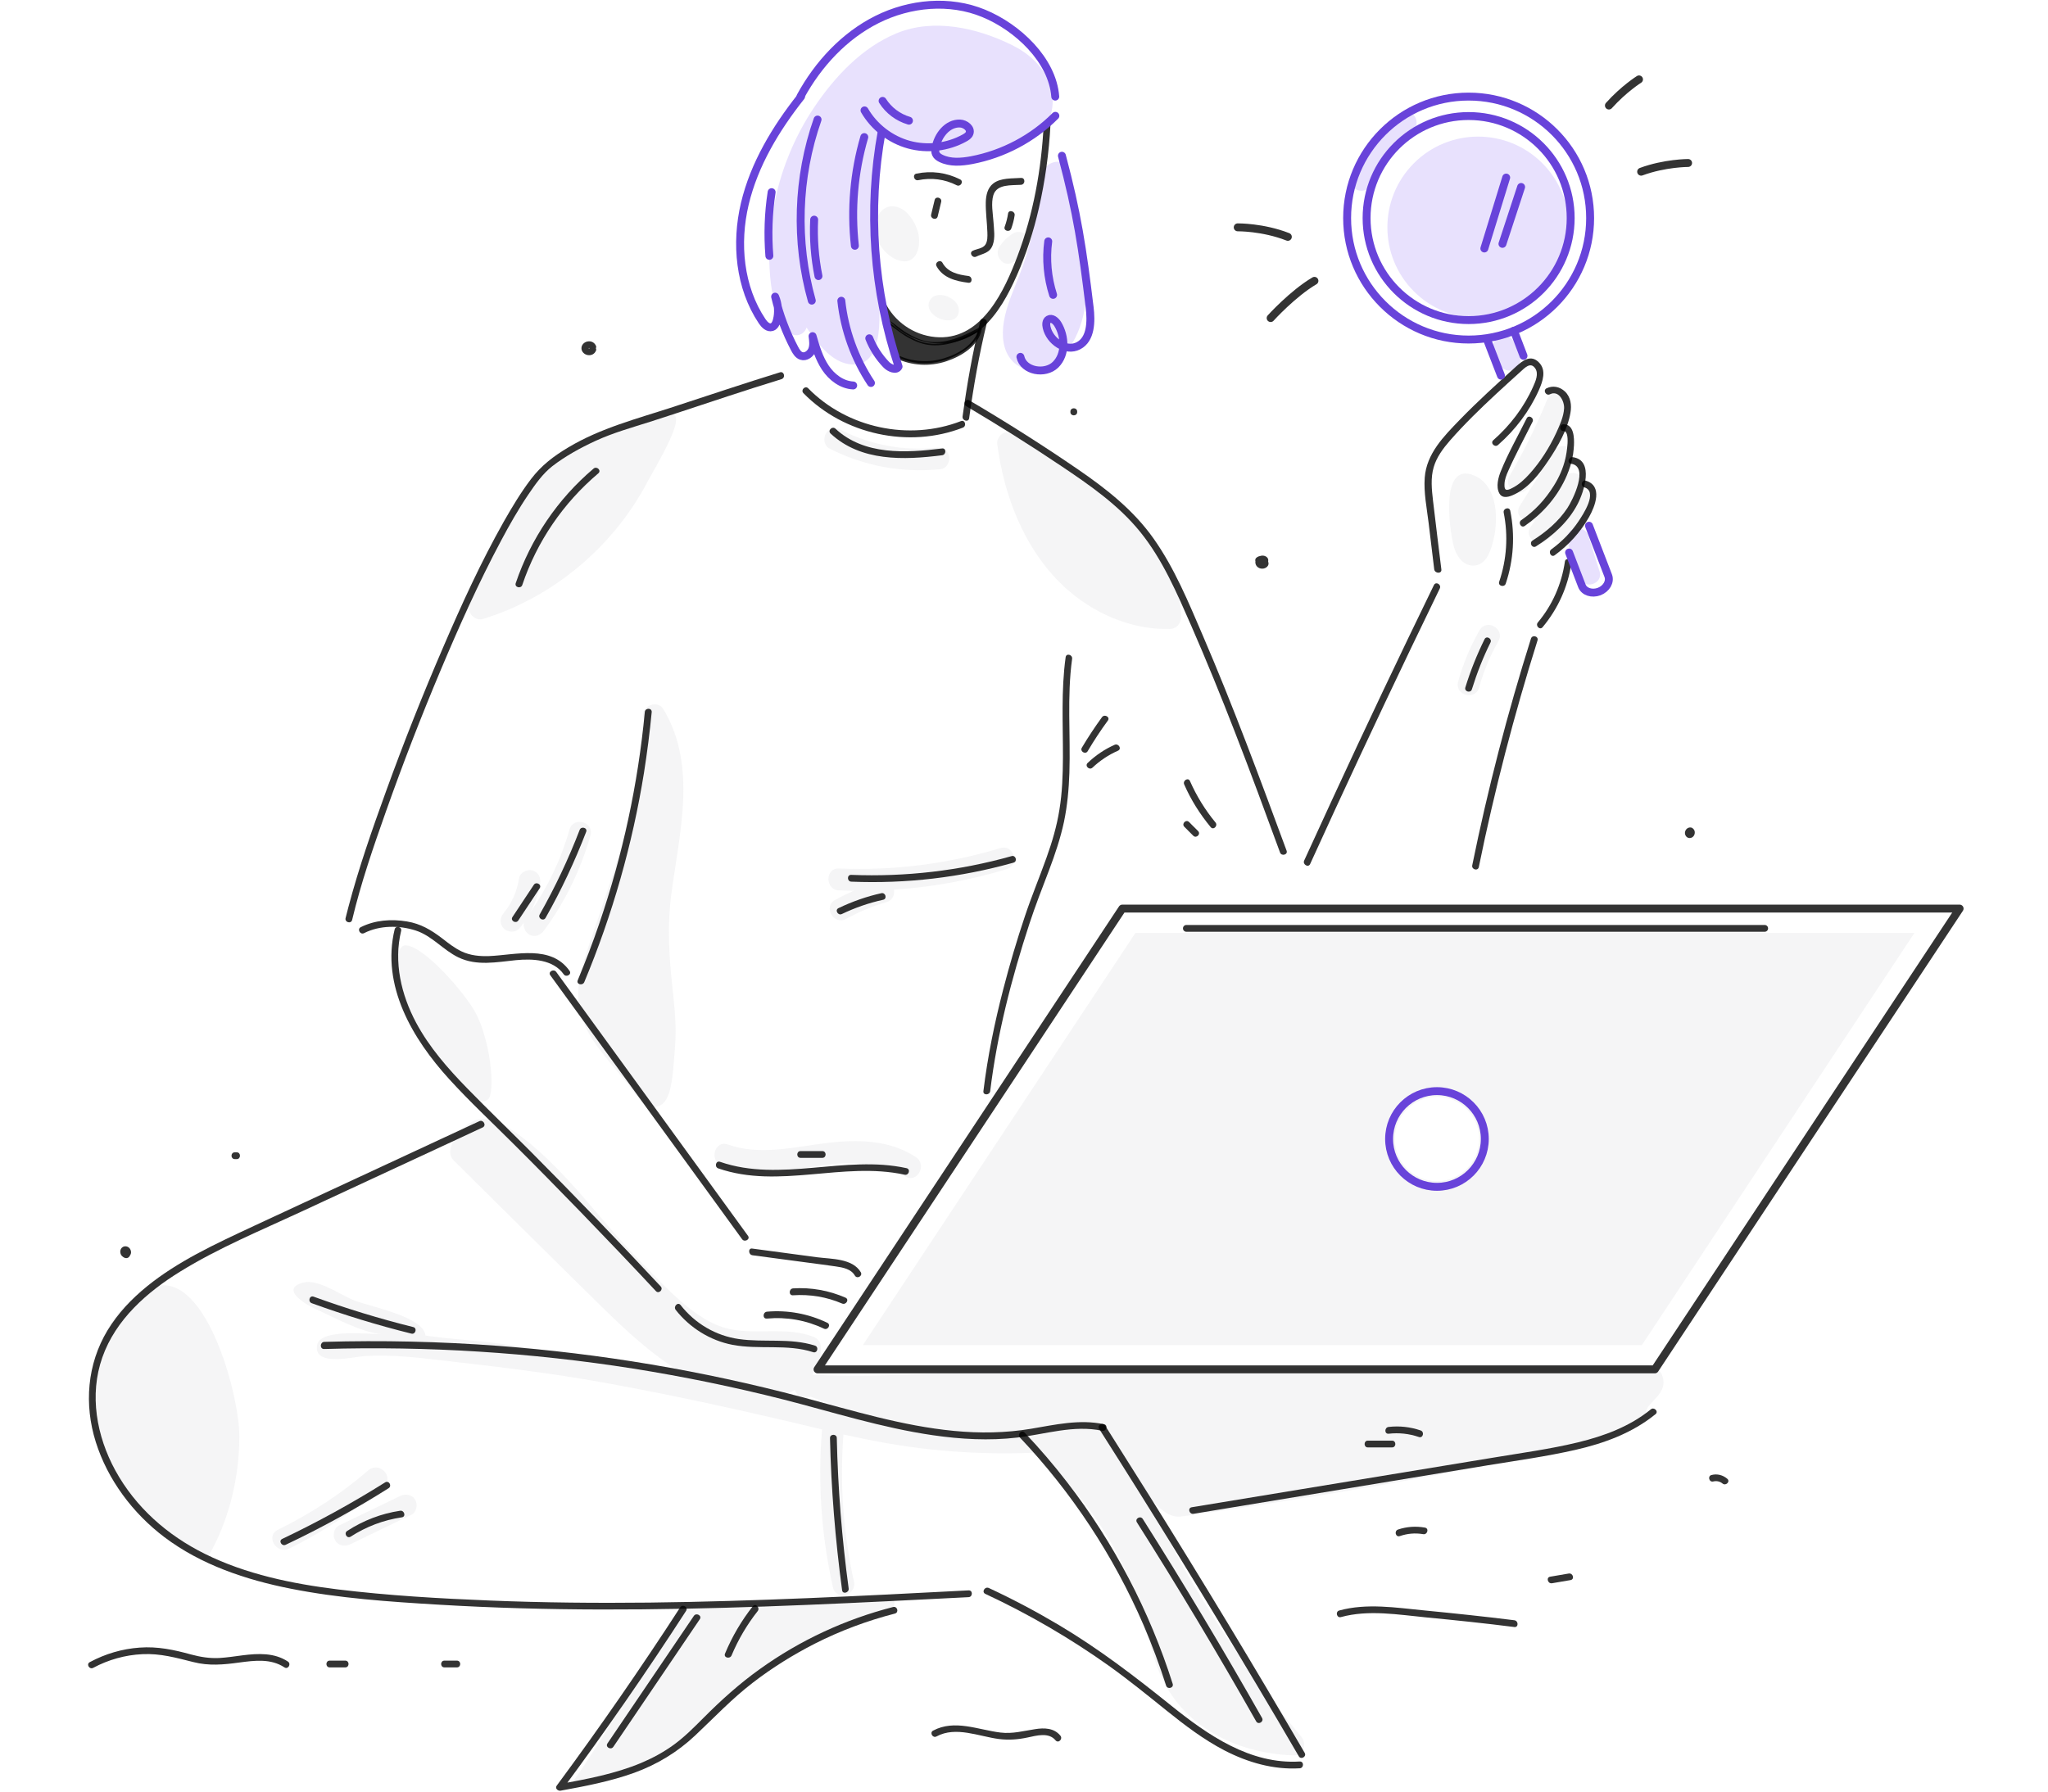<svg width="640" height="560" viewBox="0 0 640 560" fill="none" xmlns="http://www.w3.org/2000/svg">
<path d="M273.517 72.121C273.835 76.187 277.158 80.288 280.941 81.419C286.81 83.152 288.047 76.222 286.774 72.227C285.785 69.046 283.31 65.121 279.739 64.556C275.391 63.813 273.234 68.374 273.517 72.121Z" fill="#BABEC6" fill-opacity="0.15"/>
<path d="M313.43 81.985C317.319 84.531 322.304 75.728 321.314 74.172C320.324 72.616 318.274 71.98 316.647 72.934C314.844 74.031 313.324 75.515 312.228 77.283C311.274 78.803 311.91 80.995 313.43 81.985Z" fill="#BABEC6" fill-opacity="0.15"/>
<path d="M291.828 98.495C294.161 100.546 299.747 101.394 299.641 96.763C299.535 93.051 292.535 90.222 290.555 93.934C289.671 95.596 290.449 97.293 291.828 98.495Z" fill="#BABEC6" fill-opacity="0.15"/>
<path d="M150.981 193.454C172.794 186.737 191.531 171.005 202.208 150.853C205.213 145.197 215.607 128.475 209.243 129.465C191.248 132.187 171.238 144.596 166.89 150.217C162.577 155.768 147.057 182.954 146.632 190.202C146.526 192.358 148.93 194.091 150.981 193.454Z" fill="#BABEC6" fill-opacity="0.15"/>
<path d="M347.441 193.03C353.204 195.47 359.355 196.742 365.613 196.601C367.522 196.566 368.936 195.045 369.042 193.172C369.749 180.409 355.502 153.964 315.057 135.262C313.537 134.555 311.416 136.818 311.628 138.692C314.562 161.212 325.487 183.768 347.441 193.03Z" fill="#BABEC6" fill-opacity="0.15"/>
<path d="M259.164 140.177C269.982 145.692 281.896 147.884 293.987 146.646C295.826 146.47 296.957 144.242 296.603 142.581C296.179 140.601 294.376 139.788 292.538 139.965C282.427 141.025 271.927 139.045 262.841 134.414C261.215 133.566 259.199 133.778 258.139 135.439C257.22 136.889 257.502 139.328 259.164 140.177Z" fill="#BABEC6" fill-opacity="0.15"/>
<path d="M165.333 292.091C167.066 293.116 168.904 292.338 170 290.853C176.611 281.909 181.49 271.798 184.53 261.121C185.732 256.879 179.157 255.076 177.955 259.318C175.339 268.616 171.167 277.313 165.687 285.197C167.207 282.439 168.268 279.47 168.798 276.288C169.081 274.485 168.338 272.611 166.429 272.081C164.803 271.621 162.541 272.646 162.222 274.449C161.586 278.48 160.03 282.227 157.414 285.374C156.212 286.788 156.035 288.803 157.414 290.217C158.616 291.419 161.056 291.631 162.258 290.217C162.788 289.616 163.248 288.98 163.707 288.343C163.389 289.722 164.167 291.384 165.333 292.091Z" fill="#BABEC6" fill-opacity="0.15"/>
<path d="M312.652 265.081C296.283 270.03 279.278 272.187 262.167 271.48C257.783 271.303 257.783 278.126 262.167 278.303C263.722 278.374 265.278 278.409 266.833 278.409C264.818 279.293 262.874 280.247 260.965 281.308C257.111 283.429 260.541 289.333 264.429 287.212C268.424 284.985 272.596 283.253 277.015 281.98C278.995 281.414 279.631 279.646 279.349 278.091C291.263 277.278 303.071 275.157 314.525 271.692C318.662 270.384 316.859 263.808 312.652 265.081Z" fill="#BABEC6" fill-opacity="0.15"/>
<path d="M458.98 176.591C461.525 177.334 463.823 175.955 464.99 173.692C468.596 166.586 469.444 151.172 459.687 148.273C449.575 145.268 453.323 168.106 454.56 171.642C455.338 173.763 456.717 175.919 458.98 176.591Z" fill="#BABEC6" fill-opacity="0.15"/>
<path d="M462.375 196.99C459.476 202.045 457.213 207.454 455.658 213.076C454.491 217.318 461.067 219.121 462.233 214.879C463.648 209.788 465.627 204.98 468.243 200.419C470.471 196.601 464.567 193.172 462.375 196.99Z" fill="#BABEC6" fill-opacity="0.15"/>
<path d="M477.613 152.303C482.315 144.207 486.38 135.793 489.916 127.096C490.623 125.399 489.173 123.348 487.547 122.889C485.602 122.359 484.047 123.561 483.34 125.257C480.017 133.389 476.128 141.237 471.708 148.838C469.517 152.656 475.385 156.121 477.613 152.303Z" fill="#BABEC6" fill-opacity="0.15"/>
<path d="M485.708 141.025C482.138 146.717 478.567 152.409 474.961 158.066C472.946 161.283 477.082 164.288 479.734 162.626C479.274 163.298 478.814 164.005 478.32 164.677C475.845 168.318 481.749 171.747 484.224 168.141C484.33 167.965 484.436 167.788 484.577 167.646C485.602 169.732 489.032 170.687 490.764 168.106C492.991 164.818 495.219 161.53 497.41 158.242C499.143 155.697 496.739 153.222 494.299 153.258C494.405 153.116 494.476 152.975 494.582 152.833C497.057 149.192 491.153 145.763 488.678 149.369C487.547 151.066 486.38 152.727 485.249 154.424C487.335 151.101 489.456 147.742 491.542 144.419C493.946 140.742 488.042 137.313 485.708 141.025Z" fill="#BABEC6" fill-opacity="0.15"/>
<path d="M143.84 340.136C145.784 342.258 149.638 345.793 152.466 343.672C154.941 341.798 153.35 324.051 147.87 315.283C143.098 307.646 130.724 294.354 126.163 295.591C123.194 296.404 119.093 313.162 143.84 340.136Z" fill="#BABEC6" fill-opacity="0.15"/>
<path d="M225.611 364.318C235.829 367.924 246.647 365.732 257.041 364.283C259.798 363.894 262.662 363.576 265.526 363.505L273.445 364C276.733 364.566 279.914 365.697 282.813 367.641C286.455 370.116 289.884 364.177 286.278 361.737C278.147 356.257 267.965 356.116 258.561 357.247C248.273 358.485 237.561 361.313 227.45 357.742C223.278 356.293 221.51 362.869 225.611 364.318Z" fill="#BABEC6" fill-opacity="0.15"/>
<path d="M46.865 402.677C26.041 412.046 22.047 447.965 38.415 466.808C43.188 472.323 62.703 490.354 64.683 487.136C69.562 479.147 74.794 465.571 74.794 448.884C74.794 435.768 63.87 395.005 46.865 402.677Z" fill="#BABEC6" fill-opacity="0.15"/>
<path d="M115.133 459.56C106.542 466.985 97.032 473.171 86.85 478.156C82.891 480.101 86.355 485.969 90.315 484.06C101.027 478.828 110.961 472.182 119.976 464.368C123.264 461.505 118.421 456.697 115.133 459.56Z" fill="#BABEC6" fill-opacity="0.15"/>
<path d="M125.102 467.586C118.738 470.662 112.339 473.737 105.976 476.813C104.314 477.626 103.854 479.995 104.738 481.48C105.728 483.177 107.743 483.495 109.405 482.717C115.768 479.642 122.167 476.566 128.531 473.49C130.193 472.677 130.652 470.308 129.768 468.823C128.779 467.126 126.763 466.808 125.102 467.586Z" fill="#BABEC6" fill-opacity="0.15"/>
<path d="M519.186 429.369C518.691 428.485 517.949 427.707 517.03 427.177C515.05 426.046 512.575 426.328 510.383 426.364C505.61 426.399 500.838 426.434 496.03 426.505C457.671 426.859 419.312 427.389 380.954 427.884C359.318 428.167 337.716 428.308 316.08 428.52C295.54 428.732 274.292 430.818 253.858 429.687C255.555 427.141 256.651 424.207 256.509 421.061C256.439 419.434 255.484 418.303 253.999 417.773C245.514 414.591 236.535 417.278 227.908 415.404C217.267 413.106 207.545 401.758 200.227 394.369C187.747 381.783 177.211 366.121 163.035 355.374C159.358 352.581 154.232 349.01 149.318 349.929C145.181 350.707 137.969 358.98 141.752 362.692C157.307 378.071 172.828 393.52 188.419 408.828C196.373 416.606 204.999 424.596 214.863 430.076C211.328 429.369 207.792 428.697 204.222 428.061C188.383 425.162 172.545 422.227 156.6 420.035C148.752 418.939 140.797 418.621 132.949 417.455C132.383 411.409 115.237 408.404 110.217 406.283C106.186 404.586 99.328 399.672 94.696 400.909C87.413 402.889 95.439 407.697 98.479 409.076C104.454 411.798 112.691 416.394 119.232 417.03C115.307 417.03 99.964 415.192 99.08 420.495C97.913 427.354 110.818 424.03 114.07 423.854C122.131 423.394 129.732 424.242 137.651 425.162C154.974 427.141 171.979 429.121 189.09 432.232C211.893 436.369 234.378 441.389 256.898 446.798C255.484 463.308 256.686 479.96 260.292 496.152C261.247 500.429 267.823 498.626 266.868 494.349C263.509 479.253 262.413 463.768 263.58 448.389C272.595 450.404 281.646 452.066 290.908 453.056C301.903 454.222 312.969 454.54 323.999 454.046C336.797 465.253 347.05 479.323 353.52 495.056C355.252 499.227 356.701 503.54 357.868 507.889C359.141 512.485 360.131 517.187 361.863 521.641C364.974 529.737 370.348 536.278 377.701 540.909C385.585 545.929 394.989 548.369 404.252 548.687C407.434 548.793 408.459 544.975 406.656 542.854C395.343 529.384 385.055 515.101 375.863 500.111C368.509 488.126 362.004 475.717 356.03 463.025C357.161 464.652 362.605 474.904 369.146 474.02C391.136 470.98 515.227 452.631 514.413 441.53C514.307 438.207 522.156 435.662 519.186 429.369ZM248.413 434.46C248.767 435.732 249.828 436.758 251.56 436.687C252.196 436.652 252.797 436.652 253.434 436.616C253.504 436.652 253.54 436.652 253.61 436.687C255.732 437.5 257.853 438.242 260.009 438.95C259.868 438.985 259.691 439.02 259.55 439.091L249.969 437.995C247.742 437.429 245.514 436.864 243.287 436.333C245.09 435.98 246.823 435.379 248.413 434.46Z" fill="#BABEC6" fill-opacity="0.15"/>
<path d="M513.073 420.46L598.275 291.596H354.831L269.629 420.46H513.073ZM449.048 342.823C456.331 342.823 462.235 348.727 462.235 356.01C462.235 363.293 456.331 369.197 449.048 369.197C441.765 369.197 435.861 363.293 435.861 356.01C435.861 348.727 441.765 342.823 449.048 342.823Z" fill="#BABEC6" fill-opacity="0.15"/>
<path d="M212.781 501.808C202.069 520.369 187.715 544.798 179.23 556.641C205.746 559.54 229.68 525.283 252.695 513.404C260.438 509.409 268.781 506.758 277.054 504.106C278.68 503.576 279.741 502.056 279.493 500.359C279.281 498.838 216.953 501.702 212.781 501.808Z" fill="#BABEC6" fill-opacity="0.15"/>
<path d="M207.372 221.773C205.145 217.99 199.205 221.419 201.468 225.237C201.574 225.45 201.68 225.626 201.821 225.838C201.715 226.157 201.609 226.51 201.609 226.899C200.478 245.354 194.998 263.172 189.094 280.601C187.609 284.985 186.124 289.333 184.639 293.717C183.155 298.066 181.599 302.414 180.963 306.975C180.326 311.5 180.786 315.884 182.589 320.091C184.215 323.909 186.69 327.268 189.271 330.485C191.675 333.49 194.256 336.354 196.624 339.394C198.604 341.939 201.468 346.96 205.427 345.864C207.973 345.157 208.998 342.399 209.493 340.101C210.129 337.344 210.377 334.515 210.589 331.722C210.836 328.682 211.119 325.606 211.119 322.566C211.119 317.687 210.589 312.844 210.059 307.965C209.033 298.419 208.539 289.157 209.776 279.611C212.251 260.485 217.978 239.626 207.372 221.773Z" fill="#BABEC6" fill-opacity="0.15"/>
<path d="M331.991 50.768C329.056 49.849 326.051 51.97 325.167 54.763C324.496 56.99 324.673 59.606 324.425 61.904C324.142 64.662 323.718 67.349 323.188 70.071C322.127 75.374 320.642 80.606 318.698 85.662C316.824 90.54 314.561 95.313 313.713 100.51C313.006 104.788 313.289 109.702 316.506 112.99C319.935 116.49 325.274 116.101 329.127 113.591C337.258 108.253 339.627 97.222 339.769 88.172C339.91 81.737 334.147 51.439 331.991 50.768Z" fill="#E8E1FD"/>
<path d="M325.521 41.081C329.197 36.803 329.869 30.899 327.819 25.702C325.697 20.364 321.278 16.581 316.223 14.071C305.334 8.697 291.793 5.621 280.197 10.394C269.414 14.849 260.894 23.934 254.495 33.445C248.167 42.849 243.783 53.667 241.768 64.838C240.637 71.131 240.142 77.566 240.495 83.929C240.884 90.576 241.945 97.54 245.869 103.091C246.93 104.611 248.839 105.318 250.536 104.328C251.243 103.904 251.773 103.197 252.056 102.384C252.657 103.303 253.293 104.222 253.965 105.106C256.97 109.03 260.824 113.52 266.091 113.909C272.808 114.44 274.329 107.51 274.718 102.313C275.177 96.268 274.152 90.187 273.233 84.212C271.43 72.475 271.288 60.914 274.258 49.354C274.859 47.02 275.566 44.758 276.344 42.495C281.329 45.288 287.268 46.384 292.995 46.808C294.834 56.248 324.531 42.212 325.521 41.081Z" fill="#E8E1FD"/>
<path d="M481.959 91.099C493.031 80.027 493.031 62.074 481.959 51.002C470.886 39.929 452.934 39.929 441.861 51.002C430.789 62.074 430.789 80.027 441.861 91.099C452.934 102.172 470.886 102.172 481.959 91.099Z" fill="#E8E1FD"/>
<path d="M473.334 107.369C472.697 105.707 471 104.364 469.127 105C467.5 105.531 466.051 107.404 466.758 109.207C467.288 110.586 467.819 111.93 468.349 113.308C468.985 114.97 470.682 116.313 472.556 115.677C474.182 115.147 475.632 113.273 474.925 111.47C474.394 110.126 473.864 108.748 473.334 107.369Z" fill="#E8E1FD"/>
<path d="M499.848 178.536C498.682 174.859 497.55 171.217 496.384 167.541C495.076 163.369 488.465 165.137 489.808 169.344C490.975 173.02 492.106 176.662 493.273 180.339C494.581 184.51 501.192 182.743 499.848 178.536Z" fill="#E8E1FD"/>
<path d="M441.693 40.692C443.107 39.525 442.93 37.086 441.693 35.849C440.279 34.434 438.299 34.647 436.85 35.849C430.769 40.939 425.819 47.338 422.461 54.515C421.683 56.177 422.001 58.192 423.698 59.182C425.183 60.03 427.587 59.641 428.365 57.944C431.511 51.263 435.966 45.465 441.693 40.692Z" fill="#E8E1FD"/>
<path d="M275.284 96.48C281.471 107.723 297.098 111.152 306.926 102.526C311.84 98.213 315.128 92.026 317.744 86.122C320.749 79.369 322.976 72.298 324.638 65.122C326.618 56.495 327.82 47.692 328.279 38.889C328.35 37.511 326.229 37.546 326.158 38.889C325.451 52.819 322.941 66.854 317.992 79.97C313.961 90.682 307.067 105.778 293.492 105.425C286.668 105.248 280.34 101.359 277.052 95.42C276.487 94.182 274.648 95.278 275.284 96.48Z" fill="black" fill-opacity="0.8"/>
<path d="M286.951 56.318C291.052 55.47 295.224 56 298.971 57.909C300.173 58.51 301.269 56.707 300.032 56.071C295.754 53.914 291.052 53.313 286.385 54.268C285.042 54.551 285.608 56.601 286.951 56.318Z" fill="black" fill-opacity="0.8"/>
<path d="M292.079 62.506C291.725 64.026 291.372 65.546 290.983 67.066C290.664 68.41 292.715 68.975 293.033 67.632C293.387 66.112 293.74 64.591 294.129 63.071C294.412 61.763 292.397 61.197 292.079 62.506Z" fill="black" fill-opacity="0.8"/>
<path d="M319.089 55.611C316.296 55.824 312.725 55.541 310.392 57.344C308.624 58.722 308.129 60.985 308.059 63.142C307.988 66.288 308.447 69.435 308.554 72.581C308.589 73.854 308.66 75.445 307.882 76.541C307.033 77.707 305.23 77.778 303.993 78.379C302.756 78.945 303.816 80.783 305.054 80.217C307.21 79.192 309.261 79.157 310.215 76.611C311.064 74.349 310.604 71.697 310.463 69.364C310.286 66.712 309.65 63.566 310.427 60.985C311.523 57.45 316.119 57.98 319.054 57.768C320.468 57.662 320.468 55.541 319.089 55.611Z" fill="black" fill-opacity="0.8"/>
<path d="M315.022 66.748C314.81 68.162 314.456 69.54 313.961 70.884C313.502 72.157 315.552 72.722 316.012 71.45C316.507 70.106 316.86 68.727 317.072 67.313C317.284 66.005 315.234 65.404 315.022 66.748Z" fill="black" fill-opacity="0.8"/>
<path d="M292.677 83.222C294.692 86.899 298.722 87.889 302.611 88.384C303.954 88.561 303.954 86.44 302.611 86.263C299.5 85.874 296.141 85.132 294.515 82.126C293.843 80.96 292.005 82.02 292.677 83.222Z" fill="black" fill-opacity="0.8"/>
<path d="M306.323 100.404C303.919 110.267 302.186 120.131 300.808 130.171C300.631 131.515 302.681 132.081 302.858 130.737C304.237 120.697 305.969 110.833 308.373 100.969C308.691 99.626 306.641 99.06 306.323 100.404Z" fill="black" fill-opacity="0.8"/>
<path d="M251.069 122.889C263.726 135.829 283.983 140.248 300.882 133.672C302.155 133.177 301.589 131.126 300.317 131.621C284.089 137.914 264.751 133.813 252.554 121.369C251.635 120.414 250.115 121.899 251.069 122.889Z" fill="black" fill-opacity="0.8"/>
<path d="M259.552 135.51C268.992 144.313 282.461 143.818 294.411 142.298C295.754 142.121 295.754 140 294.411 140.177C283.098 141.591 270.052 142.369 261.072 133.99C260.082 133.071 258.562 134.556 259.552 135.51Z" fill="black" fill-opacity="0.8"/>
<path d="M243.717 116.385C232.51 119.849 221.373 123.597 210.237 127.238C199.1 130.879 187.717 133.778 177.57 139.859C172.903 142.652 169.191 145.481 165.903 149.794C162.757 153.93 160.07 158.42 157.489 162.945C150.313 175.637 144.232 188.965 138.469 202.364C132.105 217.107 126.166 232.061 120.686 247.193C116.338 259.177 112.095 271.304 108.843 283.642C108.56 284.738 108.277 285.869 107.994 286.965C107.676 288.309 109.727 288.874 110.045 287.531C112.802 275.97 116.691 264.693 120.651 253.521C125.883 238.743 131.54 224.142 137.621 209.683C143.419 195.895 149.535 182.213 156.57 169.026C159.222 164.041 162.05 159.056 165.232 154.39C167.318 151.314 169.616 148.061 172.585 145.728C176.651 142.582 181.353 140.001 186.02 137.844C191.535 135.299 197.368 133.672 203.166 131.834C213.984 128.369 224.732 124.693 235.55 121.228C238.449 120.309 241.348 119.39 244.247 118.506C245.59 118.011 245.025 115.96 243.717 116.385Z" fill="black" fill-opacity="0.8"/>
<path d="M113.792 291.667C118.671 289.192 124.752 289.192 129.914 290.854C134.969 292.48 138.469 296.935 143.207 299.233C148.969 302.026 155.191 300.717 161.272 300.116C166.399 299.621 172.868 299.869 176.156 304.536C176.934 305.632 178.772 304.571 177.995 303.475C172.197 295.238 161.202 298.49 152.858 298.844C149.924 298.95 146.954 298.667 144.267 297.394C142.04 296.334 140.06 294.778 138.116 293.258C134.722 290.677 131.469 288.733 127.191 288.025C122.313 287.212 117.186 287.566 112.697 289.829C111.53 290.465 112.59 292.303 113.792 291.667Z" fill="black" fill-opacity="0.8"/>
<path d="M201.505 222.551C199.383 245 194.611 267.202 187.328 288.52C185.277 294.566 182.979 300.505 180.54 306.409C180.01 307.682 182.06 308.212 182.59 306.975C191.358 285.975 197.651 263.95 201.257 241.465C202.247 235.172 203.06 228.879 203.661 222.551C203.732 221.207 201.611 221.207 201.505 222.551Z" fill="black" fill-opacity="0.8"/>
<path d="M301.94 126.955C312.015 132.929 321.95 139.152 331.672 145.692C340.581 151.667 349.561 157.889 356.349 166.303C363.349 174.965 367.803 185.429 372.258 195.576C377.066 206.571 381.591 217.707 385.94 228.914C390.783 241.359 395.414 253.909 400.01 266.46C400.47 267.732 402.521 267.167 402.061 265.894C393.717 243.303 385.374 220.712 375.864 198.616C371.409 188.258 367.026 177.546 360.45 168.283C354.228 159.48 345.778 152.833 336.975 146.788C325.909 139.187 314.561 132.01 303 125.187C301.834 124.409 300.773 126.248 301.94 126.955Z" fill="black" fill-opacity="0.8"/>
<path d="M502.785 32.985C507.487 27.753 512.189 24.818 512.189 24.818" stroke="black" stroke-opacity="0.8" stroke-width="2.475" stroke-miterlimit="10" stroke-linecap="round" stroke-linejoin="round"/>
<path d="M512.859 53.667C520.213 50.945 527.531 50.945 527.531 50.945" stroke="black" stroke-opacity="0.8" stroke-width="2.475" stroke-miterlimit="10" stroke-linecap="round" stroke-linejoin="round"/>
<path d="M386.789 71.061C386.789 71.061 394.602 70.955 402.451 74.03" stroke="black" stroke-opacity="0.8" stroke-width="2.475" stroke-miterlimit="10" stroke-linecap="round" stroke-linejoin="round"/>
<path d="M397.078 99.415C397.078 99.415 403.937 91.814 410.76 87.783" stroke="black" stroke-opacity="0.8" stroke-width="2.475" stroke-miterlimit="10" stroke-linecap="round" stroke-linejoin="round"/>
<path d="M333.017 205.404C331.568 215.833 332.204 226.333 332.169 236.833C332.133 242.243 331.957 247.687 331.073 253.061C330.26 258.222 328.775 263.243 327.007 268.157C324.815 274.308 322.305 280.283 320.255 286.47C317.744 293.929 315.517 301.495 313.537 309.131C310.815 319.631 308.623 330.273 307.315 341.056C307.138 342.399 309.26 342.399 309.436 341.056C311.593 323.308 316.118 305.773 321.669 288.803C323.542 283.076 325.734 277.49 327.891 271.833C329.729 266.955 331.391 262.005 332.487 256.914C333.547 251.859 334.007 246.732 334.184 241.571C334.573 229.692 333.406 217.778 335.032 205.97C335.244 204.626 333.229 204.061 333.017 205.404Z" fill="black" fill-opacity="0.8"/>
<path d="M339.909 234.783C341.854 231.495 343.94 228.313 346.202 225.237C347.015 224.141 345.177 223.081 344.364 224.177C342.137 227.253 340.015 230.434 338.071 233.722C337.399 234.889 339.238 235.95 339.909 234.783Z" fill="black" fill-opacity="0.8"/>
<path d="M341.396 239.945C343.765 237.717 346.416 235.95 349.386 234.642C350.623 234.076 349.563 232.273 348.325 232.803C345.214 234.182 342.386 236.091 339.911 238.46C338.886 239.379 340.406 240.864 341.396 239.945Z" fill="black" fill-opacity="0.8"/>
<path d="M316.154 267.591C299.856 272.187 282.957 274.132 266.022 273.46C264.644 273.389 264.644 275.51 266.022 275.581C283.133 276.288 300.245 274.273 316.719 269.642C318.027 269.288 317.462 267.238 316.154 267.591Z" fill="black" fill-opacity="0.8"/>
<path d="M275.428 279.187C270.796 280.212 266.307 281.803 262.029 283.854C260.791 284.455 261.887 286.293 263.089 285.692C267.226 283.712 271.504 282.228 275.993 281.238C277.302 280.955 276.771 278.904 275.428 279.187Z" fill="black" fill-opacity="0.8"/>
<path d="M409.418 270.066C419.67 247.545 430.135 225.167 440.812 202.859C443.852 196.566 446.893 190.237 449.933 183.944C450.534 182.707 448.696 181.646 448.095 182.884C437.277 205.121 426.67 227.465 416.312 249.914C413.378 256.278 410.443 262.641 407.544 269.005C407.014 270.207 408.852 271.303 409.418 270.066Z" fill="black" fill-opacity="0.8"/>
<path d="M450.428 178.006C449.544 170.829 448.66 163.652 447.811 156.44C447.423 153.011 447.034 149.44 448.024 146.046C448.943 142.864 450.993 140.142 453.115 137.703C457.604 132.576 462.519 127.804 467.503 123.172C470.014 120.839 472.594 118.506 475.14 116.208C476.448 115.041 478.251 112.99 479.736 115.112C480.938 116.809 479.842 119.213 479.099 120.874C476.236 127.309 471.923 132.965 466.655 137.597C465.63 138.48 467.115 140.001 468.14 139.081C473.549 134.344 477.968 128.511 480.902 121.935C482.104 119.213 483.342 115.713 480.902 113.273C478.428 110.763 475.953 112.602 473.832 114.511C467.822 119.955 461.811 125.4 456.155 131.233C451.205 136.359 445.796 141.768 445.231 149.263C444.877 153.93 445.867 158.738 446.433 163.369C447.034 168.248 447.599 173.127 448.2 178.006C448.483 179.349 450.604 179.349 450.428 178.006Z" fill="black" fill-opacity="0.8"/>
<path d="M484.364 123.243C487.121 121.864 488.889 125.399 488.783 127.626C488.642 130.278 487.369 133 486.273 135.404C484.152 139.965 481.394 144.313 478.036 148.061C476.445 149.828 474.642 151.525 472.485 152.586C470.859 153.399 470.046 153.47 470.152 151.349C470.187 149.934 470.717 148.52 471.318 147.212C473.616 142.015 476.374 136.96 478.919 131.834C479.52 130.631 477.682 129.536 477.081 130.773C474.394 136.217 471.283 141.626 469.02 147.248C468.207 149.227 467.429 152.126 468.525 154.177C469.551 156.086 471.813 155.238 473.334 154.495C477.859 152.339 481.217 147.919 483.94 143.854C486.839 139.541 489.879 134.238 490.763 129.041C491.187 126.672 490.869 124.091 489.03 122.359C487.44 120.874 485.283 120.414 483.303 121.369C482.066 122.005 483.126 123.844 484.364 123.243Z" fill="black" fill-opacity="0.8"/>
<path d="M488.608 134.732C490.871 134.697 489.492 142.121 489.174 143.359C488.467 146.399 487.194 149.263 485.532 151.879C482.81 156.227 479.628 159.657 475.421 162.556C474.29 163.333 475.35 165.172 476.482 164.394C481.891 160.647 486.239 155.803 489.103 149.793C490.694 146.47 491.684 142.899 491.861 139.222C491.967 136.889 491.896 132.576 488.573 132.611C487.229 132.647 487.229 134.768 488.608 134.732Z" fill="black" fill-opacity="0.8"/>
<path d="M490.94 144.949C496.703 145.762 491.471 156.298 489.809 158.808C487.052 162.98 483.127 166.303 478.92 168.954C477.754 169.697 478.814 171.5 479.981 170.793C485.248 167.47 490.092 163.156 492.991 157.571C494.935 153.894 498.329 143.853 491.506 142.899C490.163 142.722 489.597 144.773 490.94 144.949Z" fill="black" fill-opacity="0.8"/>
<path d="M495.042 152.303C499.532 153.647 494.653 160.894 493.239 163.016C490.976 166.374 488.077 169.308 484.79 171.713C483.694 172.526 484.754 174.364 485.85 173.551C490.199 170.369 493.911 166.339 496.562 161.637C498.471 158.278 500.981 151.879 495.572 150.253C494.3 149.864 493.734 151.915 495.042 152.303Z" fill="black" fill-opacity="0.8"/>
<path d="M469.905 160.222C471.355 167.47 470.86 174.859 468.491 181.859C468.067 183.167 470.117 183.697 470.542 182.424C473.016 175.071 473.476 167.258 471.956 159.657C471.708 158.313 469.658 158.879 469.905 160.222Z" fill="black" fill-opacity="0.8"/>
<path d="M489.033 175.53C488.008 182.53 485.144 189.106 480.584 194.55C479.7 195.576 481.22 197.096 482.069 196.035C486.841 190.308 489.952 183.485 491.048 176.096C491.26 174.752 489.21 174.187 489.033 175.53Z" fill="black" fill-opacity="0.8"/>
<path d="M478.426 199.606C471.072 222.904 464.956 246.556 460.077 270.455C459.795 271.798 461.845 272.364 462.128 271.02C467.007 247.086 473.158 223.434 480.476 200.172C480.865 198.864 478.85 198.298 478.426 199.606Z" fill="black" fill-opacity="0.8"/>
<path d="M463.93 199.783C461.526 204.662 459.511 209.682 457.92 214.879C457.531 216.187 459.582 216.753 459.97 215.445C461.526 210.424 463.435 205.546 465.768 200.844C466.369 199.642 464.531 198.581 463.93 199.783Z" fill="black" fill-opacity="0.8"/>
<path d="M211.154 409.429C215.537 415.015 221.901 419.01 228.901 420.354C237.245 421.945 245.941 420 254.108 422.652C255.416 423.076 255.982 421.025 254.674 420.601C246.931 418.126 238.8 419.682 230.916 418.551C223.669 417.525 217.164 413.672 212.674 407.909C211.825 406.849 210.34 408.369 211.154 409.429Z" fill="black" fill-opacity="0.8"/>
<path d="M239.65 412.151C245.801 411.586 251.917 412.646 257.468 415.298C258.705 415.899 259.766 414.061 258.529 413.46C252.624 410.631 246.155 409.429 239.65 409.995C238.306 410.172 238.271 412.293 239.65 412.151Z" fill="black" fill-opacity="0.8"/>
<path d="M247.814 404.869C253.082 404.515 258.314 405.364 263.157 407.45C264.395 407.98 265.491 406.177 264.218 405.611C259.021 403.349 253.47 402.359 247.814 402.712C246.47 402.854 246.435 404.975 247.814 404.869Z" fill="black" fill-opacity="0.8"/>
<path d="M235.125 392.354C240.959 393.131 246.792 393.909 252.625 394.687C255.489 395.076 258.353 395.429 261.216 395.854C263.408 396.172 265.954 396.631 267.156 398.717C267.863 399.884 269.666 398.823 268.994 397.657C266.413 393.308 259.802 393.556 255.418 392.99C248.63 392.071 241.878 391.187 235.09 390.268C233.782 390.02 233.782 392.141 235.125 392.354Z" fill="black" fill-opacity="0.8"/>
<path d="M123.335 290.465C119.058 308.107 128.921 324.723 140.376 337.309C146.775 344.344 153.775 350.849 160.492 357.566C167.563 364.602 174.527 371.708 181.492 378.885C189.376 387.051 197.224 395.253 204.967 403.561C205.886 404.551 207.406 403.066 206.452 402.076C193.159 387.829 179.618 373.794 165.866 359.97C159.325 353.395 152.608 346.96 146.138 340.314C140.022 334.056 134.154 327.374 130.017 319.632C125.386 310.935 122.982 300.753 125.351 290.996C125.704 289.723 123.689 289.157 123.335 290.465Z" fill="black" fill-opacity="0.8"/>
<path d="M171.98 304.854C187.536 326.278 203.127 347.703 218.682 369.127C223.102 375.208 227.485 381.253 231.905 387.334C232.682 388.43 234.556 387.369 233.743 386.273C218.187 364.849 202.596 343.425 187.041 322.001C182.622 315.92 178.238 309.874 173.819 303.794C173.006 302.698 171.167 303.758 171.98 304.854Z" fill="black" fill-opacity="0.8"/>
<path d="M224.446 365.202C243.431 371.778 263.441 362.975 282.709 367.182C284.052 367.465 284.618 365.414 283.274 365.131C264.042 360.924 243.926 369.692 225.012 363.152C223.704 362.692 223.173 364.742 224.446 365.202Z" fill="black" fill-opacity="0.8"/>
<path d="M250.183 361.914C252.445 361.914 254.708 361.914 256.97 361.914C258.349 361.914 258.349 359.793 256.97 359.793C254.708 359.793 252.445 359.793 250.183 359.793C248.804 359.793 248.804 361.914 250.183 361.914Z" fill="black" fill-opacity="0.8"/>
<path d="M149.778 350.459C134.258 357.671 118.738 364.883 103.218 372.096C95.369 375.737 87.486 379.414 79.637 383.055C73.521 385.919 67.369 388.747 61.43 391.964C50.682 397.798 40.076 405.187 33.607 415.828C27.208 426.399 26.253 439.02 29.93 450.722C33.677 462.565 41.49 472.995 51.354 480.454C62.809 489.116 76.879 493.818 90.844 496.575C105.975 499.58 121.46 500.641 136.839 501.56C153.844 502.585 170.849 503.045 187.89 503.08C221.97 503.151 256.051 501.596 290.097 499.863C294.304 499.651 298.475 499.439 302.682 499.227C304.026 499.156 304.061 497.035 302.682 497.106C269.45 498.838 236.218 500.535 202.95 500.924C186.405 501.101 169.824 500.959 153.278 500.288C137.334 499.651 121.319 498.732 105.445 496.788C91.233 495.02 76.915 492.086 64.011 485.687C52.309 479.889 42.374 471.156 36.046 459.631C30.177 448.883 27.844 436.015 31.98 424.277C36.152 412.434 45.945 403.843 56.339 397.444C68.288 390.055 81.44 384.646 94.132 378.742C109.334 371.671 124.536 364.636 139.738 357.565C143.45 355.833 147.162 354.101 150.91 352.368C152.076 351.697 151.016 349.858 149.778 350.459Z" fill="black" fill-opacity="0.8"/>
<path d="M101.273 421.662C133.551 420.707 165.935 422.758 197.859 427.778C213.627 430.288 229.288 433.505 244.773 437.429C260.258 441.389 275.601 446.303 291.475 448.601C300.208 449.874 309.081 450.369 317.884 449.343C326.652 448.318 335.561 445.313 344.435 447.222C345.778 447.505 346.344 445.455 345 445.172C337.364 443.545 329.798 445.313 322.233 446.586C314.243 447.929 306.147 448.035 298.122 447.258C281.93 445.702 266.268 440.859 250.607 436.687C219.531 428.449 187.677 423.076 155.612 420.672C137.546 419.328 119.41 418.904 101.273 419.434C99.93 419.576 99.93 421.697 101.273 421.662Z" fill="black" fill-opacity="0.8"/>
<path d="M307.914 498.202C321.419 504.495 334.358 512.026 346.484 520.652C352.671 525.071 358.575 529.879 364.515 534.652C370.242 539.248 376.111 543.738 382.651 547.132C389.899 550.879 397.924 553.213 406.161 552.718C407.505 552.647 407.54 550.526 406.161 550.596C390.712 551.551 377.489 542.359 366 533.132C354.757 524.081 343.409 515.384 331 507.995C323.858 503.753 316.54 499.864 309.01 496.364C307.737 495.798 306.676 497.637 307.914 498.202Z" fill="black" fill-opacity="0.8"/>
<path d="M343.482 446.622C360.239 472.925 376.573 499.475 392.517 526.273C397.007 533.803 401.462 541.369 405.881 548.97C406.552 550.137 408.391 549.076 407.719 547.909C392.022 520.97 375.901 494.278 359.391 467.869C354.724 460.445 350.057 453.02 345.355 445.596C344.578 444.43 342.739 445.49 343.482 446.622Z" fill="black" fill-opacity="0.8"/>
<path d="M318.699 449.308C334.891 466.42 348.043 486.359 357.376 507.995C360.028 514.182 362.361 520.475 364.411 526.874C364.836 528.182 366.886 527.617 366.462 526.308C359.25 503.576 348.078 482.187 333.477 463.308C329.305 457.899 324.886 452.738 320.184 447.788C319.265 446.798 317.78 448.319 318.699 449.308Z" fill="black" fill-opacity="0.8"/>
<path d="M97.423 407.344C107.64 411.056 118.034 414.238 128.569 416.854C129.877 417.172 130.443 415.121 129.135 414.803C118.6 412.187 108.206 409.005 97.988 405.293C96.68 404.834 96.15 406.884 97.423 407.344Z" fill="black" fill-opacity="0.8"/>
<path d="M259.375 449.485C259.729 465.394 261.037 481.268 263.158 497.071C263.335 498.414 265.385 497.849 265.208 496.505C263.087 480.914 261.85 465.217 261.496 449.485C261.496 448.141 259.375 448.141 259.375 449.485Z" fill="black" fill-opacity="0.8"/>
<path d="M212.568 502.41C200.265 521.394 187.396 539.99 173.962 558.162C173.361 558.975 174.351 559.859 175.164 559.718C182.906 558.304 190.72 556.819 198.179 554.132C205.356 551.516 211.72 547.662 217.27 542.43C223.209 536.844 228.76 530.94 235.265 525.955C241.31 521.288 247.851 517.223 254.639 513.758C262.593 509.728 271.007 506.581 279.669 504.354C280.977 504 280.447 501.985 279.103 502.304C264.184 506.122 250.007 512.697 237.492 521.677C231.093 526.238 225.295 531.47 219.78 537.021C216.846 539.955 213.911 542.925 210.553 545.364C207.406 547.662 203.942 549.536 200.336 551.056C192.134 554.485 183.295 556.112 174.598 557.703C174.987 558.233 175.411 558.728 175.8 559.258C189.235 541.086 202.139 522.49 214.406 503.506C215.149 502.339 213.31 501.278 212.568 502.41Z" fill="black" fill-opacity="0.8"/>
<path d="M235.264 502.056C231.694 506.581 228.795 511.531 226.567 516.869C226.037 518.142 228.087 518.672 228.618 517.435C230.704 512.45 233.461 507.783 236.784 503.576C237.598 502.515 236.113 500.995 235.264 502.056Z" fill="black" fill-opacity="0.8"/>
<path d="M216.846 505.061C207.831 518.353 198.816 531.646 189.836 544.939C189.059 546.071 190.897 547.131 191.675 546C200.69 532.707 209.705 519.414 218.685 506.121C219.463 505.025 217.624 503.965 216.846 505.061Z" fill="black" fill-opacity="0.8"/>
<path d="M355.29 475.858C368.23 496.257 380.639 517.01 392.553 538.045C393.225 539.247 395.063 538.151 394.391 536.985C382.477 515.949 370.068 495.232 357.129 474.798C356.386 473.631 354.548 474.692 355.29 475.858Z" fill="black" fill-opacity="0.8"/>
<path d="M372.967 473.172C393.401 469.813 413.871 466.419 434.305 463.061C444.522 461.364 454.74 459.702 464.957 458.005C474.078 456.52 483.27 455.248 492.285 453.197C501.3 451.147 510.103 447.929 517.351 442.025C518.411 441.177 516.891 439.657 515.866 440.54C509.325 445.879 501.3 448.849 493.169 450.828C484.401 452.95 475.421 454.152 466.512 455.636C446.538 458.924 426.563 462.212 406.588 465.5C395.204 467.374 383.82 469.248 372.437 471.121C371.058 471.333 371.623 473.384 372.967 473.172Z" fill="black" fill-opacity="0.8"/>
<path d="M89.257 482.859C100.322 477.626 111.07 471.722 121.428 465.182C122.595 464.439 121.534 462.636 120.368 463.344C110.009 469.849 99.262 475.753 88.196 481.02C86.959 481.586 88.019 483.424 89.257 482.859Z" fill="black" fill-opacity="0.8"/>
<path d="M109.582 480.313C114.461 477.167 119.835 475.116 125.598 474.268C126.941 474.056 126.375 472.005 125.032 472.217C119.128 473.101 113.542 475.258 108.522 478.51C107.355 479.217 108.416 481.056 109.582 480.313Z" fill="black" fill-opacity="0.8"/>
<path d="M433.951 448.141C437.168 447.788 440.314 448.106 443.39 449.167C444.698 449.626 445.228 447.576 443.956 447.116C440.738 446.02 437.345 445.631 433.951 446.02C432.607 446.162 432.572 448.283 433.951 448.141Z" fill="black" fill-opacity="0.8"/>
<path d="M427.445 452.42C429.955 452.42 432.465 452.42 435.011 452.42C436.39 452.42 436.39 450.298 435.011 450.298C432.501 450.298 429.991 450.298 427.445 450.298C426.102 450.298 426.102 452.42 427.445 452.42Z" fill="black" fill-opacity="0.8"/>
<path d="M185.486 146.47C174.279 155.945 165.865 168.389 161.163 182.283C160.739 183.591 162.789 184.121 163.213 182.849C167.774 169.273 176.047 157.182 186.971 147.955C188.032 147.071 186.511 145.586 185.486 146.47Z" fill="black" fill-opacity="0.8"/>
<path d="M181.137 259.425C177.637 268.51 173.465 277.349 168.657 285.834C167.985 287.036 169.824 288.096 170.495 286.894C175.409 278.233 179.617 269.253 183.187 259.99C183.647 258.717 181.596 258.152 181.137 259.425Z" fill="black" fill-opacity="0.8"/>
<path d="M166.82 276.571C164.593 279.929 162.365 283.288 160.138 286.646C159.396 287.778 161.234 288.838 161.976 287.707C164.204 284.348 166.431 280.99 168.658 277.631C169.401 276.5 167.562 275.439 166.82 276.571Z" fill="black" fill-opacity="0.8"/>
<path d="M370.068 245.212C372.189 250.056 374.982 254.475 378.341 258.541C379.224 259.601 380.709 258.081 379.825 257.056C376.573 253.132 373.921 248.783 371.871 244.152C371.341 242.879 369.502 243.975 370.068 245.212Z" fill="black" fill-opacity="0.8"/>
<path d="M370.105 258.435C371.024 259.354 371.943 260.273 372.897 261.228C373.852 262.182 375.372 260.697 374.382 259.743C373.463 258.823 372.544 257.904 371.589 256.95C370.635 255.96 369.15 257.48 370.105 258.435Z" fill="black" fill-opacity="0.8"/>
<path d="M29.117 521.323C33.854 518.778 39.122 517.293 44.496 517.046C50.082 516.763 55.066 518.177 60.44 519.52C65.248 520.758 69.88 520.333 74.723 519.662C79.531 519.025 84.622 518.354 88.9 521.182C90.031 521.924 91.092 520.086 89.96 519.344C85.718 516.551 80.698 516.798 75.854 517.399C73.38 517.717 70.94 518.106 68.466 518.248C65.46 518.389 62.632 517.929 59.733 517.152C54.359 515.667 49.198 514.571 43.612 514.995C38.167 515.384 32.9 516.94 28.092 519.52C26.854 520.121 27.915 521.96 29.117 521.323Z" fill="black" fill-opacity="0.8"/>
<path d="M103.042 521.182C104.668 521.182 106.259 521.182 107.885 521.182C109.264 521.182 109.264 519.061 107.885 519.061C106.259 519.061 104.668 519.061 103.042 519.061C101.663 519.061 101.663 521.182 103.042 521.182Z" fill="black" fill-opacity="0.8"/>
<path d="M138.89 521.182C140.198 521.182 141.47 521.182 142.778 521.182C144.157 521.182 144.157 519.061 142.778 519.061C141.47 519.061 140.198 519.061 138.89 519.061C137.511 519.061 137.511 521.182 138.89 521.182Z" fill="black" fill-opacity="0.8"/>
<path d="M419.066 505.45C427.728 503.081 436.955 504.708 445.723 505.556C454.915 506.44 464.071 507.394 473.228 508.561C474.571 508.738 474.571 506.617 473.228 506.44C463.859 505.273 454.42 504.283 445.016 503.364C436.248 502.516 427.127 501.031 418.501 503.399C417.192 503.788 417.758 505.839 419.066 505.45Z" fill="black" fill-opacity="0.8"/>
<path d="M437.453 480.136C439.822 479.323 442.261 479.111 444.736 479.535C446.079 479.783 446.645 477.732 445.301 477.485C442.438 476.99 439.645 477.167 436.887 478.086C435.579 478.546 436.145 480.596 437.453 480.136Z" fill="black" fill-opacity="0.8"/>
<path d="M485.002 494.879C486.946 494.561 488.891 494.208 490.8 493.889C492.143 493.642 491.578 491.627 490.234 491.839C488.29 492.157 486.345 492.511 484.436 492.829C483.093 493.041 483.658 495.092 485.002 494.879Z" fill="black" fill-opacity="0.8"/>
<path d="M535.414 463.061C536.404 462.813 537.464 463.025 538.278 463.697C539.303 464.581 540.823 463.096 539.762 462.212C538.384 461.045 536.616 460.586 534.848 461.045C533.54 461.364 534.106 463.414 535.414 463.061Z" fill="black" fill-opacity="0.8"/>
<path d="M292.679 542.748C298.725 539.495 305.866 542.748 312.124 543.561C315.199 543.95 318.063 543.738 321.068 543.101C323.932 542.5 327.715 541.369 329.871 543.985C330.755 545.046 332.24 543.525 331.356 542.5C329.376 540.096 326.336 540.026 323.472 540.485C319.76 541.051 316.437 542.005 312.654 541.546C305.654 540.697 298.336 537.339 291.583 540.945C290.417 541.581 291.477 543.419 292.679 542.748Z" fill="black" fill-opacity="0.8"/>
<path d="M39.087 390.162C38.344 390.197 37.779 390.657 37.708 391.399C37.672 391.859 37.92 392.283 38.203 392.637C38.486 392.955 38.839 393.167 39.263 393.238C39.935 393.344 40.536 392.884 40.678 392.212C40.501 392.424 40.359 392.637 40.183 392.849C40.96 392.283 41.172 391.364 40.713 390.515C40.324 389.738 39.405 389.349 38.592 389.667C37.779 390.02 37.46 390.869 37.637 391.682C37.814 392.495 38.45 393.061 39.263 393.096C39.829 393.132 40.359 392.601 40.324 392.036C40.289 391.435 39.864 391.01 39.263 390.975C39.44 391.01 39.511 391.01 39.405 391.01C39.334 390.975 39.37 391.01 39.546 391.081C39.405 390.975 39.723 391.258 39.617 391.116C39.688 391.187 39.723 391.329 39.652 391.152C39.688 391.222 39.723 391.399 39.688 391.222C39.652 391.01 39.688 391.399 39.688 391.293C39.688 391.258 39.688 391.187 39.688 391.152C39.758 391.293 39.617 391.399 39.688 391.222C39.617 391.399 39.582 391.435 39.617 391.364C39.652 391.293 39.617 391.329 39.511 391.47C39.652 391.329 39.299 391.611 39.44 391.505C39.405 391.541 39.334 391.541 39.299 391.576C39.122 391.576 39.087 391.611 39.193 391.576C39.122 391.576 39.087 391.576 39.016 391.541C39.087 391.576 39.087 391.576 38.981 391.541C38.875 391.505 38.875 391.505 38.945 391.541C38.804 391.435 38.769 391.399 38.839 391.47C38.981 391.576 38.804 391.47 38.804 391.399C38.839 391.435 38.839 391.47 38.875 391.505C38.839 391.47 38.839 391.399 38.804 391.364C38.804 391.399 38.804 391.435 38.839 391.435C38.875 391.505 38.839 391.47 38.839 391.293C38.839 391.399 38.804 391.505 38.875 391.222C38.839 391.399 39.016 391.01 38.91 391.152C38.945 391.081 39.299 390.798 39.016 391.01C38.839 391.152 38.698 391.328 38.627 391.576C38.592 391.753 38.662 391.47 38.698 391.47C38.804 391.293 38.981 391.152 39.193 391.081C39.299 391.046 39.405 391.046 39.546 391.081C39.652 391.116 39.688 391.116 39.617 391.081C39.476 391.046 39.9 391.222 39.758 391.116C39.617 391.046 39.971 391.328 39.864 391.187C39.829 391.152 39.652 390.94 39.794 391.116C39.9 391.258 39.829 391.152 39.794 391.116C39.688 390.94 39.829 391.187 39.829 391.222C39.829 391.187 39.794 391.152 39.794 391.116C39.829 391.293 39.864 391.328 39.794 391.541C39.758 391.611 39.723 391.682 39.723 391.753C39.37 392.036 39.263 392.142 39.44 392.071C39.37 392.106 39.299 392.142 39.263 392.142C39.051 392.177 38.981 392.177 39.122 392.177C39.688 392.142 40.218 391.717 40.183 391.116C40.112 390.657 39.688 390.126 39.087 390.162Z" fill="black" fill-opacity="0.8"/>
<path d="M73.983 360.182C73.771 360.182 73.594 360.182 73.382 360.182C72.003 360.182 72.003 362.304 73.382 362.304C73.594 362.304 73.771 362.304 73.983 362.304C75.326 362.304 75.326 360.182 73.983 360.182C73.771 360.182 73.594 360.182 73.382 360.182C72.003 360.182 72.003 362.304 73.382 362.304C73.594 362.304 73.771 362.304 73.983 362.304C75.326 362.304 75.326 360.182 73.983 360.182Z" fill="black" fill-opacity="0.8"/>
<path d="M186.264 108.147C185.804 107.051 184.779 106.52 183.612 106.733C182.587 106.909 181.703 107.758 181.703 108.854C181.703 109.95 182.622 110.798 183.612 110.975C184.779 111.187 185.804 110.692 186.264 109.561C186.476 109.03 186.016 108.394 185.521 108.253C184.92 108.076 184.425 108.465 184.213 108.995C184.213 108.924 184.249 108.889 184.319 108.854C184.249 108.924 184.249 108.924 184.284 108.889C184.355 108.854 184.319 108.854 184.249 108.889C184.355 108.854 184.355 108.854 184.249 108.889C184.036 108.96 184.425 108.889 184.178 108.889C184.107 108.889 183.86 108.854 184.072 108.889C183.966 108.854 183.895 108.854 183.789 108.818C184.072 108.924 183.577 108.712 183.754 108.783C183.824 108.818 183.789 108.818 183.718 108.748C183.789 108.854 183.789 108.854 183.718 108.748C183.718 108.783 183.754 108.818 183.754 108.854C183.718 108.748 183.718 108.748 183.754 108.854C183.718 109.101 183.824 108.712 183.718 108.96C183.824 108.783 183.612 109.03 183.754 108.889C183.541 109.101 183.93 108.783 183.789 108.854C183.683 108.889 183.966 108.783 184.001 108.783C183.824 108.818 184.001 108.783 184.107 108.783C184.39 108.783 183.93 108.712 184.178 108.783C184.284 108.818 184.284 108.818 184.178 108.783C184.213 108.783 184.213 108.818 184.249 108.818C184.143 108.748 184.143 108.748 184.249 108.818C184.213 108.783 184.178 108.712 184.178 108.677C184.39 109.207 184.885 109.596 185.486 109.419C186.016 109.313 186.476 108.677 186.264 108.147Z" fill="black" fill-opacity="0.8"/>
<path d="M334.5 128.722C334.5 128.757 334.5 128.757 334.5 128.793C334.5 130.172 336.621 130.172 336.621 128.793C336.621 128.757 336.621 128.687 336.621 128.651C336.621 127.273 334.5 127.273 334.5 128.651C334.5 128.687 334.5 128.722 334.5 128.722C334.5 130.101 336.621 130.101 336.621 128.722C336.621 128.687 336.621 128.687 336.621 128.651C336.621 127.273 334.5 127.273 334.5 128.651C334.5 128.687 334.5 128.757 334.5 128.793C334.5 130.172 336.621 130.172 336.621 128.793C336.621 128.757 336.621 128.757 336.621 128.722C336.621 127.379 334.5 127.379 334.5 128.722Z" fill="black" fill-opacity="0.8"/>
<path d="M396.336 176.45C396.513 175.495 396.089 174.576 395.205 174.081C394.356 173.622 393.331 173.692 392.589 174.364C392.306 174.612 392.2 175.036 392.306 175.389C392.66 176.485 393.791 177.016 394.887 176.733C395.382 176.591 395.841 176.273 396.124 175.814C396.548 175.107 396.301 174.364 395.594 173.94C394.675 173.41 393.437 173.692 392.766 174.47C391.988 175.389 392.2 176.768 393.225 177.404C394.215 178.041 395.735 177.793 396.301 176.697C396.548 176.202 396.442 175.531 395.912 175.248C395.452 174.965 394.71 175.107 394.463 175.637C394.321 175.884 394.604 175.46 394.427 175.672C394.639 175.389 394.321 175.884 394.569 175.601C394.533 175.637 394.215 175.672 394.533 175.637C394.498 175.637 394.25 175.637 394.427 175.637C394.569 175.637 394.321 175.601 394.286 175.601C394.463 175.637 394.144 175.566 394.286 175.601C394.392 175.672 394.392 175.708 394.356 175.637C394.286 175.566 394.321 175.601 394.392 175.708C394.356 175.637 394.321 175.601 394.356 175.708C394.392 175.778 394.392 175.778 394.356 175.672C394.356 175.708 394.356 175.743 394.356 175.778C394.356 175.637 394.356 175.672 394.356 175.814C394.356 175.849 394.321 175.884 394.321 175.92C394.356 175.849 394.392 175.814 394.321 175.884C394.215 175.99 394.392 175.814 394.392 175.814C394.18 175.955 394.427 175.814 394.463 175.778C394.25 175.884 394.463 175.778 394.533 175.778C394.286 175.849 394.498 175.743 394.604 175.778C394.392 175.672 394.639 175.92 394.463 175.743C394.639 175.884 394.321 175.601 394.498 175.778C394.392 175.425 394.321 175.107 394.215 174.753C394.18 174.93 394.286 174.682 394.321 174.647C394.427 174.612 394.215 174.788 394.321 174.647C394.498 174.612 394.215 174.682 394.321 174.647C394.074 174.682 394.533 174.682 394.286 174.647C394.25 174.647 394.038 174.682 394.18 174.647C394.25 174.647 394.25 174.647 394.18 174.647C394.215 174.647 394.25 174.682 394.286 174.682C394.215 174.682 394.038 174.505 394.25 174.682C394.286 174.718 394.286 174.753 394.321 174.788C394.25 174.682 394.286 174.682 394.321 174.824C394.215 175.177 394.144 175.495 394.038 175.849C393.968 175.92 393.932 175.92 394.003 175.884C394.074 175.849 394.038 175.849 393.932 175.884C393.968 175.884 394.003 175.884 394.003 175.849C393.862 175.849 393.862 175.884 393.932 175.849C394.003 175.849 394.003 175.849 393.862 175.814C393.897 175.814 393.932 175.814 393.932 175.849C394.038 175.884 394.038 175.884 393.968 175.849C393.897 175.814 393.897 175.814 394.003 175.884C394.038 175.884 394.25 176.026 394.109 175.955C394.003 175.884 394.18 176.061 394.074 175.92C394.144 176.026 394.144 176.132 394.109 175.99C394.144 176.167 394.109 175.92 394.109 175.849C394.003 176.415 394.25 176.98 394.851 177.157C395.559 177.334 396.23 177.016 396.336 176.45Z" fill="black" fill-opacity="0.8"/>
<path d="M527.992 260.733C527.815 260.662 527.744 260.627 527.85 260.662C527.709 260.521 527.638 260.485 527.709 260.556C527.603 260.379 527.568 260.344 527.603 260.45C527.532 260.238 527.497 260.203 527.532 260.309C527.568 260.45 527.497 259.99 527.497 260.238C527.497 260.415 527.568 259.92 527.497 260.167C527.461 260.344 527.638 259.884 527.532 260.096C527.462 260.238 527.709 259.884 527.603 259.99C527.532 260.061 527.568 260.026 527.709 259.884C527.603 259.92 527.674 259.92 527.85 259.814C527.744 259.849 527.815 259.814 528.027 259.778C528.239 259.814 528.31 259.814 528.169 259.814C528.345 259.884 528.416 259.92 528.31 259.884C528.451 260.026 528.522 260.061 528.451 259.99C528.557 260.167 528.593 260.203 528.557 260.096C528.628 260.309 528.663 260.344 528.628 260.238C528.593 260.061 528.664 260.521 528.664 260.344C528.664 260.309 528.664 260.273 528.664 260.273C528.628 260.485 528.628 260.521 528.664 260.415C528.699 260.167 528.557 260.627 528.628 260.485C528.734 260.273 528.487 260.662 528.593 260.556C528.664 260.485 528.628 260.521 528.487 260.662C528.593 260.627 528.522 260.627 528.345 260.733C528.451 260.697 528.381 260.733 528.169 260.768C527.956 260.733 527.886 260.697 527.992 260.733C528.522 260.874 529.158 260.556 529.3 259.99C529.441 259.46 529.123 258.824 528.557 258.682C527.674 258.47 526.86 259.036 526.613 259.884C526.366 260.697 526.79 261.652 527.638 261.9C528.522 262.112 529.335 261.546 529.547 260.733C529.795 259.849 529.406 259 528.522 258.682C527.992 258.506 527.355 258.894 527.214 259.425C527.143 260.026 527.426 260.556 527.992 260.733Z" fill="black" fill-opacity="0.8"/>
<path d="M517.136 428.025H255.484L350.727 283.995H612.378L517.136 428.025Z" stroke="black" stroke-opacity="0.8" stroke-width="2.475" stroke-miterlimit="10" stroke-linecap="round" stroke-linejoin="round"/>
<path d="M370.738 290.182H551.466" stroke="black" stroke-opacity="0.8" stroke-width="2.121" stroke-miterlimit="10" stroke-linecap="round" stroke-linejoin="round"/>
<path d="M280.271 111.54C287.236 114.97 295.579 113.803 301.872 109.207C303.922 107.722 305.832 105.636 306.291 102.879C300.422 106.131 293.776 108.889 287.448 106.697C285.715 106.096 284.089 105.141 282.463 104.187C280.73 103.162 278.963 101.394 277.23 100.369C277.831 103.975 278.892 108.253 280.271 111.54Z" fill="black" fill-opacity="0.8"/>
<path d="M279.987 112C284.936 114.333 290.558 114.652 295.755 112.919C300.421 111.364 305.724 108.182 306.785 102.985C306.891 102.525 306.431 102.172 306.007 102.384C301.446 104.894 296.356 107.298 291.017 106.874C288.189 106.662 285.679 105.46 283.275 104.01C281.224 102.808 279.527 101.147 277.512 99.874C277.088 99.591 276.664 100.051 276.734 100.475C277.371 104.258 278.29 108.04 279.775 111.611C280.022 112.248 281.047 111.965 280.8 111.328C279.35 107.758 278.431 103.975 277.76 100.192C277.512 100.404 277.229 100.581 276.982 100.793C279.351 102.278 281.366 104.187 283.84 105.53C286.103 106.768 288.436 107.722 291.053 107.899C296.568 108.323 301.871 105.849 306.573 103.268C306.325 103.056 306.042 102.879 305.795 102.667C304.805 107.652 299.467 110.657 294.977 112C290.204 113.45 285.078 113.131 280.553 111.01C279.916 110.798 279.386 111.717 279.987 112Z" fill="black" fill-opacity="0.8"/>
<path d="M458.947 100.05C476.559 100.05 490.836 85.773 490.836 68.162C490.836 50.55 476.559 36.273 458.947 36.273C441.336 36.273 427.059 50.55 427.059 68.162C427.059 85.773 441.336 100.05 458.947 100.05Z" stroke="#6843DA" stroke-width="2.475" stroke-miterlimit="10" stroke-linecap="round" stroke-linejoin="round"/>
<path d="M458.946 106.131C479.916 106.131 496.916 89.132 496.916 68.162C496.916 47.191 479.916 30.192 458.946 30.192C437.976 30.192 420.977 47.191 420.977 68.162C420.977 89.132 437.976 106.131 458.946 106.131Z" stroke="#6843DA" stroke-width="2.475" stroke-miterlimit="10" stroke-linecap="round" stroke-linejoin="round"/>
<path d="M469.059 117.409L464.852 106.52" stroke="#6843DA" stroke-width="2.475" stroke-miterlimit="10" stroke-linecap="round" stroke-linejoin="round"/>
<path d="M496.562 164.323L502.572 179.95C503.279 181.823 502.007 184.015 499.744 184.899C497.481 185.747 495.042 184.97 494.335 183.096L490.34 172.702" stroke="#6843DA" stroke-width="2.475" stroke-miterlimit="10" stroke-linecap="round" stroke-linejoin="round"/>
<path d="M473.09 103.374L476.095 111.222" stroke="#6843DA" stroke-width="2.475" stroke-miterlimit="10" stroke-linecap="round" stroke-linejoin="round"/>
<path d="M250.325 30.192C242.442 40.162 235.689 51.333 232.755 63.707C229.82 76.081 231.093 89.833 238.164 100.404C238.871 101.465 240.002 102.631 241.24 102.242C242.088 101.96 242.548 101.005 242.76 100.121C243.396 97.682 243.219 95.066 242.229 92.732C243.573 98.389 245.623 103.869 248.346 109.03C248.841 109.949 249.442 110.939 250.431 111.258C251.775 111.717 253.26 110.621 253.79 109.313C254.32 107.97 254.108 106.485 253.931 105.071C254.921 108.5 255.947 111.965 257.926 114.934C259.906 117.904 263.053 120.308 266.623 120.485" stroke="#6843DA" stroke-width="2.475" stroke-miterlimit="10" stroke-linecap="round" stroke-linejoin="round"/>
<path d="M275.533 41.116C271.079 65.51 272.917 91.035 280.801 114.581C280.129 115.96 277.973 115.076 276.912 113.944C274.65 111.576 272.847 108.783 271.645 105.742" stroke="#6843DA" stroke-width="2.475" stroke-miterlimit="10" stroke-linecap="round" stroke-linejoin="round"/>
<path d="M262.91 94.005C263.9 103.126 267.082 112.035 272.173 119.707" stroke="#6843DA" stroke-width="2.475" stroke-miterlimit="10" stroke-linecap="round" stroke-linejoin="round"/>
<path d="M255.488 37.369C249.124 55.47 248.488 75.515 253.685 93.97" stroke="#6843DA" stroke-width="2.475" stroke-miterlimit="10" stroke-linecap="round" stroke-linejoin="round"/>
<path d="M254.425 68.657C254.142 74.561 254.602 80.5 255.768 86.298" stroke="#6843DA" stroke-width="2.475" stroke-miterlimit="10" stroke-linecap="round" stroke-linejoin="round"/>
<path d="M241.133 60.066C240.107 66.641 239.895 73.359 240.425 79.97" stroke="#6843DA" stroke-width="2.475" stroke-miterlimit="10" stroke-linecap="round" stroke-linejoin="round"/>
<path d="M270.089 42.849C266.872 53.844 265.882 65.439 267.155 76.823" stroke="#6843DA" stroke-width="2.475" stroke-miterlimit="10" stroke-linecap="round" stroke-linejoin="round"/>
<path d="M270.16 34.505C273.165 39.702 278.256 43.626 284.019 45.217C289.781 46.808 296.18 46.03 301.413 43.131C302.049 42.778 302.721 42.353 302.968 41.682C303.569 40.126 301.66 38.677 299.999 38.606C296.074 38.465 293.034 42.353 292.362 46.242C292.256 46.879 292.185 47.55 292.468 48.116C292.751 48.752 293.387 49.177 294.024 49.495C296.958 50.944 300.423 50.661 303.64 50.06C313.468 48.187 322.731 43.308 329.802 36.202" stroke="#6843DA" stroke-width="2.475" stroke-miterlimit="10" stroke-linecap="round" stroke-linejoin="round"/>
<path d="M275.812 31.535C277.686 34.505 280.656 36.732 284.05 37.722" stroke="#6843DA" stroke-width="2.475" stroke-miterlimit="10" stroke-linecap="round" stroke-linejoin="round"/>
<path d="M329.764 30.192C328.916 18.773 317.992 8.52 307.386 4.172C296.78 -0.212 284.335 0.955 274.083 6.081C263.83 11.207 255.699 20.01 250.184 30.086" stroke="#6843DA" stroke-width="2.475" stroke-miterlimit="10" stroke-linecap="round" stroke-linejoin="round"/>
<path d="M331.85 48.682C336.622 66.571 338.284 77.707 340.511 96.056C341.042 100.475 340.971 106.025 337.011 108.076C333.087 110.126 328.067 106.662 327.077 102.349C326.865 101.465 326.865 100.298 327.678 99.838C328.703 99.237 329.905 100.263 330.542 101.288C332.91 105.177 333.122 110.763 329.87 113.98C326.617 117.197 319.83 116.03 318.875 111.54" stroke="#6843DA" stroke-width="2.475" stroke-miterlimit="10" stroke-linecap="round" stroke-linejoin="round"/>
<path d="M327.573 75.444C326.83 81.03 327.361 86.793 329.093 92.167" stroke="#6843DA" stroke-width="2.475" stroke-miterlimit="10" stroke-linecap="round" stroke-linejoin="round"/>
<path d="M470.683 55.505L463.859 77.672" stroke="#6843DA" stroke-width="2.475" stroke-miterlimit="10" stroke-linecap="round" stroke-linejoin="round"/>
<path d="M475.349 58.44L469.516 76.222" stroke="#6843DA" stroke-width="2.475" stroke-miterlimit="10" stroke-linecap="round" stroke-linejoin="round"/>
<path d="M449.048 370.965C457.307 370.965 464.003 364.269 464.003 356.01C464.003 347.751 457.307 341.055 449.048 341.055C440.789 341.055 434.094 347.751 434.094 356.01C434.094 364.269 440.789 370.965 449.048 370.965Z" stroke="#6843DA" stroke-width="2.475" stroke-miterlimit="10" stroke-linecap="round" stroke-linejoin="round"/>
</svg>
